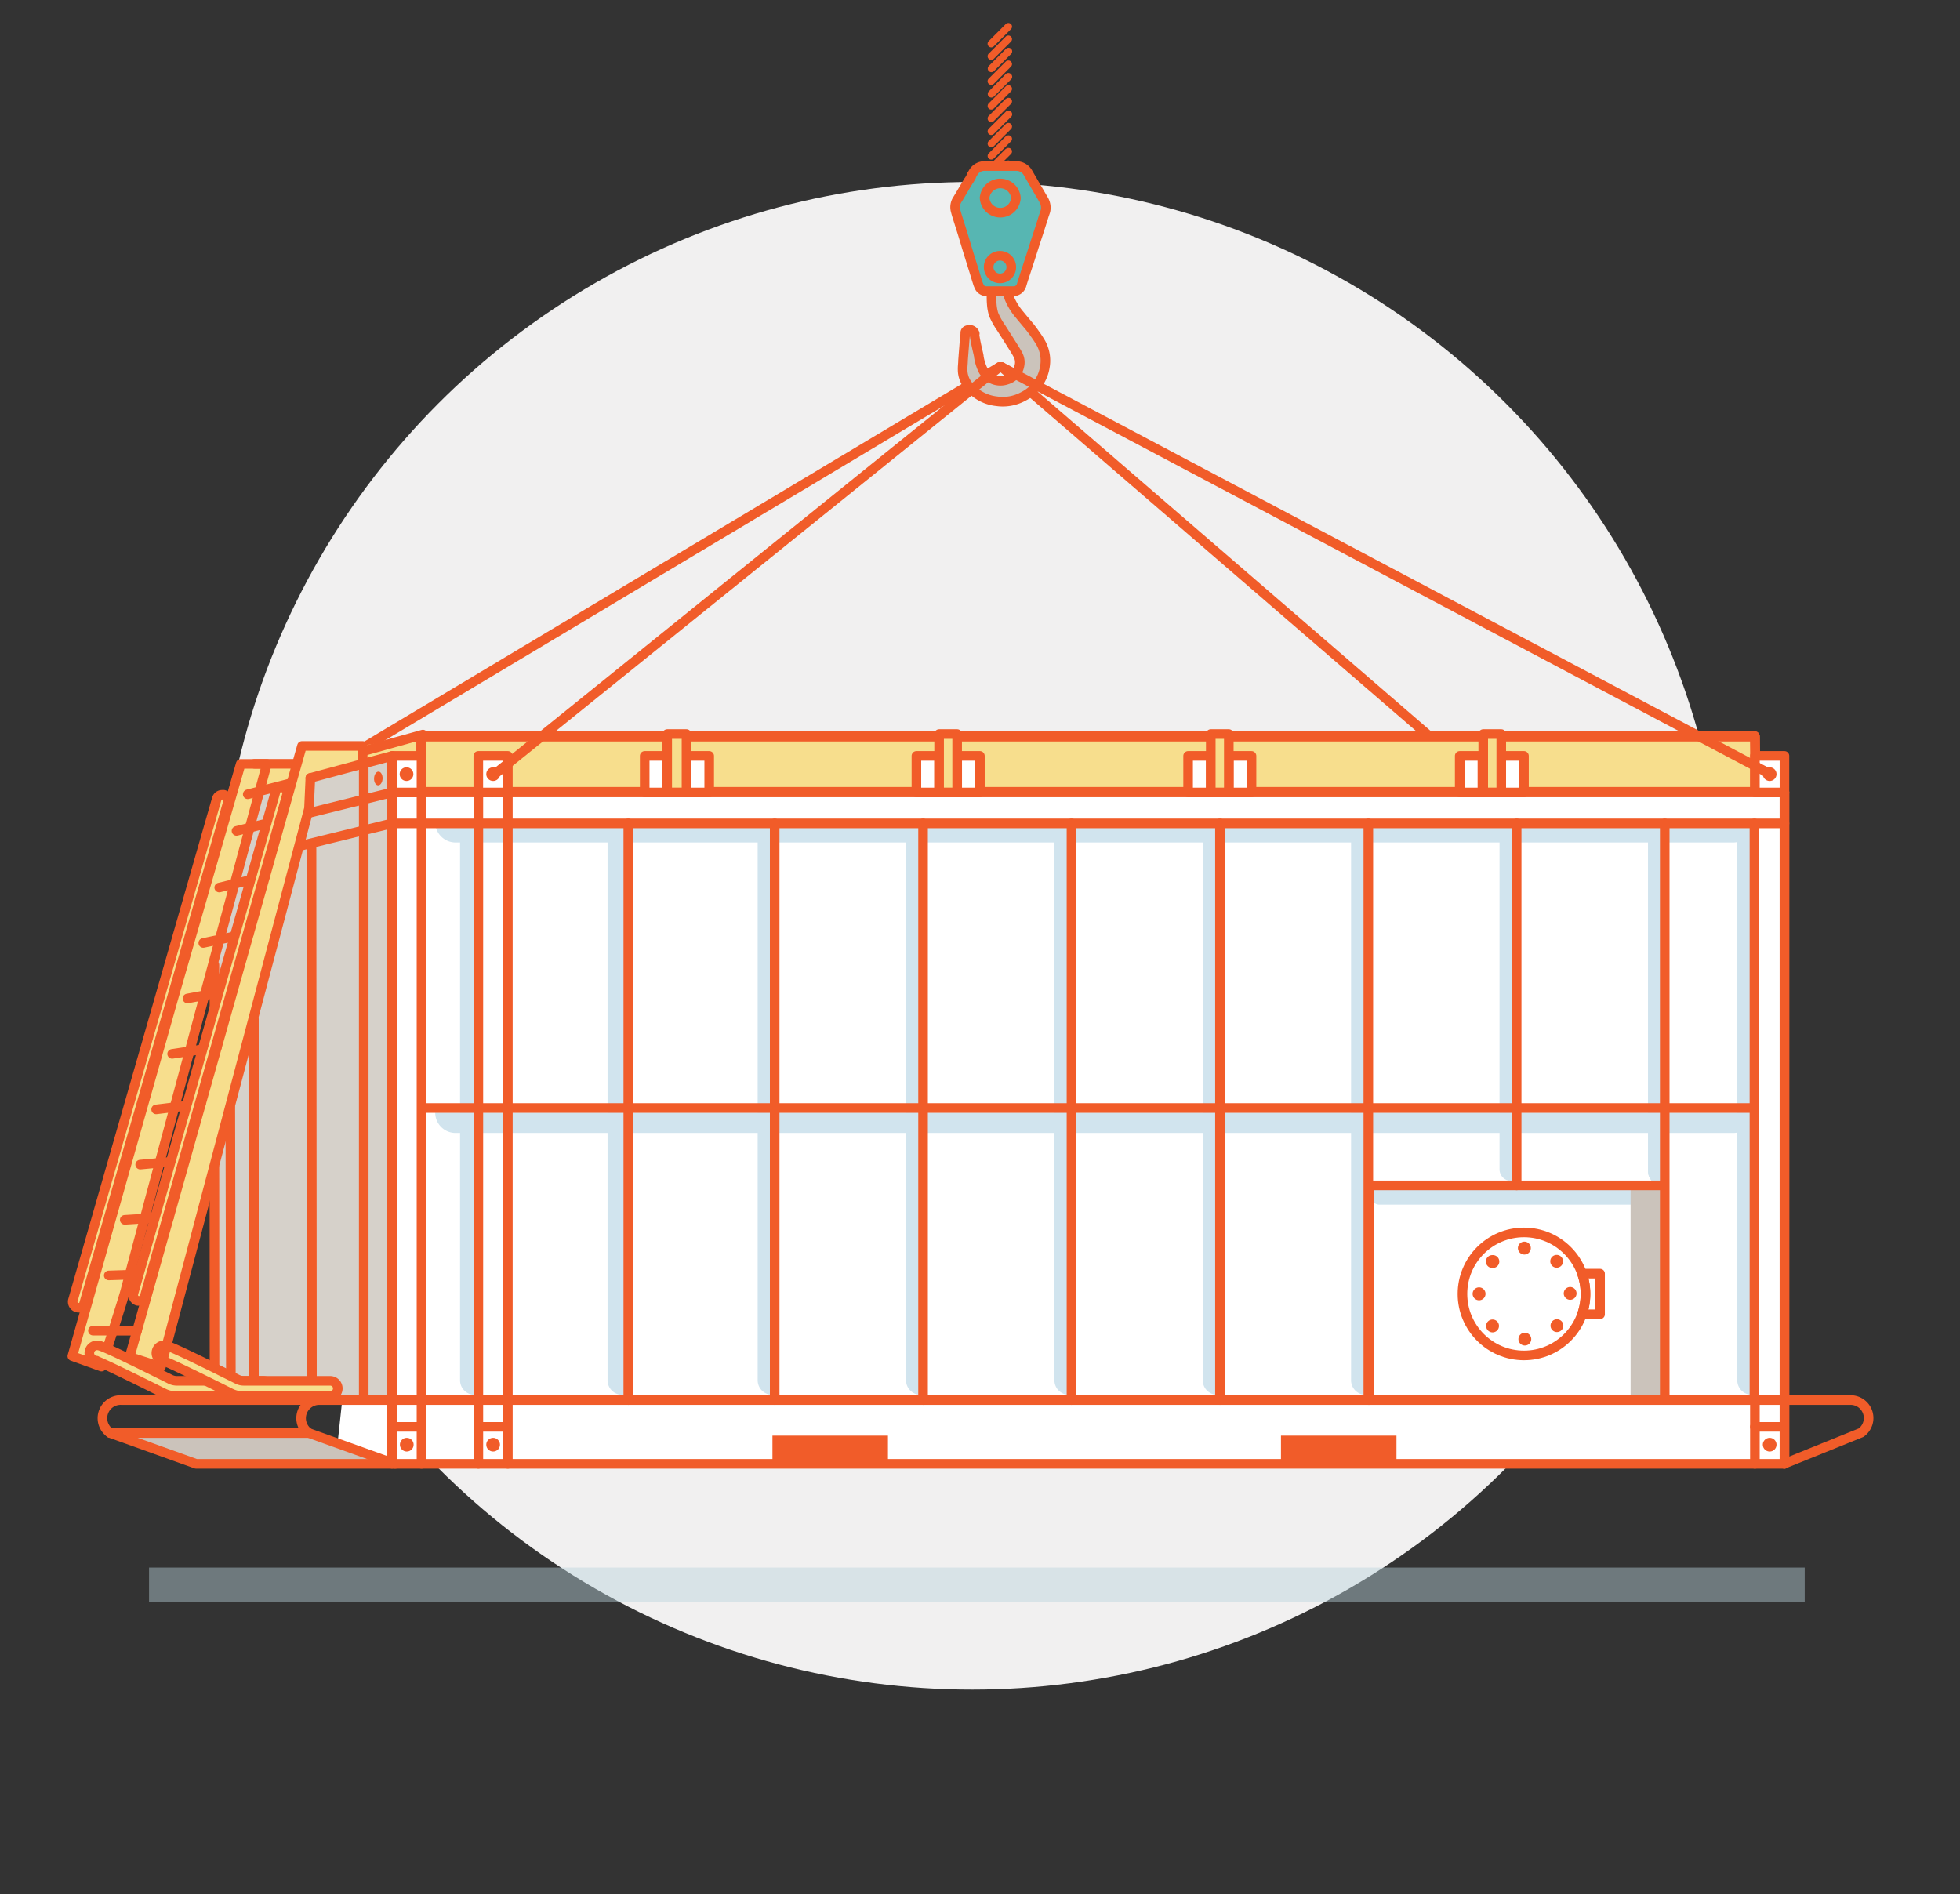 <svg xmlns="http://www.w3.org/2000/svg" viewBox="0 0 385.86 372.93"><rect x="0" y="0" width="385.86" height="372.93" fill="#333333" stroke="none"/><defs><style>.cls-1{isolation:isolate;}.cls-2{fill:#f1f0f0;}.cls-3,.cls-7{fill:#cbc3bb;}.cls-14,.cls-4{fill:#fff;}.cls-5{fill:none;}.cls-11,.cls-14,.cls-5,.cls-6,.cls-7{stroke:#f15c29;stroke-linecap:round;stroke-linejoin:round;stroke-width:1.89px;}.cls-6{fill:#57b6b2;}.cls-8{fill:#f15c29;}.cls-9{fill:#d6d1ca;}.cls-10,.cls-11{fill:#f7de8d;}.cls-12{fill:#b8d1db;mix-blend-mode:multiply;opacity:0.44;}.cls-13{fill:#d1e4ee;}</style></defs><g class="cls-1"><g id="Circle"><circle class="cls-2" cx="191.38" cy="184.24" r="148.41"/></g><g id="Highlight"><path class="cls-3" d="M22.56,282.54c.5-.17,37.91-.5,37.91-.5l17.62,6.48H38Z"/><path class="cls-4" d="M67.39,275.5h33.92l4.22,13.08-29.27-.67-9.75-4.21Z"/></g><g id="Outlinez"><line class="cls-5" x1="196.77" y1="72.25" x2="48.55" y2="160.96"/><line class="cls-5" x1="197.2" y1="72.25" x2="299.95" y2="160.96"/><path class="cls-6" d="M201.15,56c.26-.86.54-1.71.82-2.56s.59-1.8.88-2.7.63-2,.94-2.93c.25-.78.51-1.56.76-2.33.32-1,.64-2,.95-3,.11-.35.25-.69.33-1a3.07,3.07,0,0,0-.43-2.24c-1-1.71-2-3.44-3-5.16a2.63,2.63,0,0,0-2.31-1.39c-2.08,0-4.17,0-6.25,0a2.55,2.55,0,0,0-2.15,1.12l-.33.56a.3.3,0,0,0-.08.08.92.92,0,0,0,0,.09l-.09.17h0s0,.06,0,.09l-.41.69-.14.18c-.7,1.17-1.38,2.34-2.09,3.51a2.75,2.75,0,0,0-.47,2.13c.13.56.3,1.1.47,1.64.25.81.51,1.61.76,2.41.34,1.1.68,2.21,1,3.31.2.66.41,1.31.62,2,.29.94.58,1.88.88,2.82.21.7.41,1.39.64,2.08a4.82,4.82,0,0,0,.47,1.12,1.64,1.64,0,0,0,1.37.67h5.34A1.74,1.74,0,0,0,201.15,56Z"/><path class="cls-5" d="M193.84,38.93A3.09,3.09,0,0,1,200,39a3.09,3.09,0,0,1-6.17-.1Z"/><path class="cls-5" d="M196.85,54.81a2.23,2.23,0,1,1,2.24-2.21A2.22,2.22,0,0,1,196.85,54.81Z"/><path class="cls-7" d="M199.57,57.34h-5.34l.17,0c.26,0,.51,0,.79,0,0,.21,0,.41,0,.62h0c0,.61,0,1.22.05,1.83a9.26,9.26,0,0,0,.37,2.09,14.4,14.4,0,0,0,1.51,2.71c.81,1.28,1.63,2.55,2.43,3.83.31.5.63,1,.89,1.52a3.09,3.09,0,0,1,.24,2.12,3.52,3.52,0,0,1-2.46,2.69,3.83,3.83,0,0,1-4.69-1.87,9.37,9.37,0,0,1-.83-2.63c0-.22-.07-.43-.11-.65,0,0-.93-3.84-.69-3.93a1.09,1.09,0,0,0-1.46-.66.51.51,0,0,0-.41.49c0,.25,0,.51-.07.76-.13,1.57-.25,3.14-.37,4.7,0,.6-.1,1.21-.08,1.81a5,5,0,0,0,1,3A8.19,8.19,0,0,0,196.21,79a8.37,8.37,0,0,0,5.17-.91,7.87,7.87,0,0,0,4.32-5.86,7.14,7.14,0,0,0-.79-4.71,20.11,20.11,0,0,0-1.21-1.84c-.2-.31-.79-1.08-.83-1.14-.7-.84-1.41-1.67-2.1-2.52a12.19,12.19,0,0,1-2.05-3.29,3.45,3.45,0,0,1-.23-1.33h.79Z"/><path class="cls-8" d="M198,7.2l-3.37,3.38a.72.72,0,0,0,0,1,.71.71,0,0,0,.51.21.73.73,0,0,0,.51-.21l3.38-3.38a.72.72,0,0,0,0-1A.74.74,0,0,0,198,7.2Zm0,4.92-3.37,3.38a.72.72,0,0,0,0,1,.71.71,0,0,0,.51.21.73.73,0,0,0,.51-.21l3.38-3.38a.72.72,0,0,0,0-1A.74.74,0,0,0,198,12.12Zm0-7.38-3.37,3.38a.72.72,0,0,0,0,1,.71.71,0,0,0,.51.21.73.73,0,0,0,.51-.21l3.38-3.38a.72.72,0,0,0,0-1A.74.74,0,0,0,198,4.74Zm0,4.92L194.66,13a.72.72,0,0,0,0,1,.71.71,0,0,0,.51.21.73.73,0,0,0,.51-.21l3.38-3.38a.72.72,0,0,0,0-1A.74.74,0,0,0,198,9.66Zm0,14.76-3.37,3.37a.74.74,0,0,0,0,1,.71.71,0,0,0,.51.21.73.73,0,0,0,.51-.21l3.38-3.38a.72.72,0,0,0,0-1A.74.74,0,0,0,198,24.42Zm0-9.84L194.66,18a.72.72,0,0,0,0,1,.71.71,0,0,0,.51.21.73.73,0,0,0,.51-.21l3.38-3.38a.72.72,0,0,0,0-1A.74.74,0,0,0,198,14.58ZM198,22l-3.37,3.37a.74.74,0,0,0,0,1,.71.71,0,0,0,.51.21.73.73,0,0,0,.51-.21L199.06,23a.72.72,0,0,0,0-1A.74.74,0,0,0,198,22ZM198,17l-3.37,3.37a.74.74,0,0,0,0,1,.71.71,0,0,0,.51.21.73.73,0,0,0,.51-.21l3.38-3.38a.72.72,0,0,0,0-1A.74.74,0,0,0,198,17Zm0,2.46-3.37,3.37a.74.74,0,0,0,0,1,.71.71,0,0,0,.51.21.73.73,0,0,0,.51-.21l3.38-3.38a.72.72,0,0,0,0-1A.74.74,0,0,0,198,19.5Zm0,12.3-1.77,1.77h2l.76-.75a.72.72,0,0,0,0-1A.74.74,0,0,0,198,31.8Zm0-2.46-3.37,3.37a.73.73,0,0,0-.12.86h1.31l3.21-3.21a.72.72,0,0,0,0-1A.74.74,0,0,0,198,29.34Zm0-2.46-3.37,3.37a.74.74,0,0,0,0,1,.71.71,0,0,0,.51.21.73.73,0,0,0,.51-.21l3.38-3.38a.72.72,0,0,0,0-1A.74.74,0,0,0,198,26.88Z"/><rect class="cls-4" x="76.82" y="149.4" width="274.31" height="138.53"/><polygon class="cls-9" points="41.68 275.72 76.71 275.5 76.71 149.8 42.12 157.78 41.68 275.72"/><polygon class="cls-10" points="47.33 150.44 57.97 150.02 59.72 146.86 71.44 146.78 83.16 144.95 82.83 148.86 77.01 148.86 60.97 152.85 60.8 160.41 31.54 269.07 25.38 267.24 57.56 154.01 47.66 156.26 47.33 150.44"/><rect class="cls-11" x="82.91" y="145.03" width="262.6" height="10.86"/><path class="cls-11" d="M52.54,150.4S25.2,251.87,24.69,254.06c-.3,1.3-4.71,15-4.71,15L14.24,267l20-70.83L47.39,150.4Z"/><rect class="cls-12" x="29.34" y="308.62" width="325.95" height="6.71"/><path class="cls-13" d="M296.81,206.74h1.73a1.75,1.75,0,0,1,1.75,1.75v53.91a1.75,1.75,0,0,1-1.75,1.75h-1.73a0,0,0,0,1,0,0v-57.4A0,0,0,0,1,296.81,206.74Z" transform="translate(533.99 -63.11) rotate(90)"/><rect class="cls-3" x="321.01" y="233.49" width="5.99" height="41.9"/><path class="cls-13" d="M213.48,91.3h0a4,4,0,0,1,4,4V346.83a4,4,0,0,1-4,4h0a0,0,0,0,1,0,0V91.3A0,0,0,0,1,213.48,91.3Z" transform="translate(436.51 5.58) rotate(90)"/><path class="cls-13" d="M213.48,34.11h0a4,4,0,0,1,4,4V289.63a4,4,0,0,1-4,4h0a0,0,0,0,1,0,0V34.11A0,0,0,0,1,213.48,34.11Z" transform="translate(379.31 -51.61) rotate(90)"/><path class="cls-13" d="M342,162.93h.49a2.86,2.86,0,0,1,2.86,2.86v106a2.86,2.86,0,0,1-2.86,2.86H342a0,0,0,0,1,0,0V162.93A0,0,0,0,1,342,162.93Z" transform="translate(687.36 437.54) rotate(180)"/><line class="cls-5" x1="345.39" y1="162.11" x2="345.39" y2="275.65"/><path class="cls-13" d="M266,162.93h.49a2.86,2.86,0,0,1,2.86,2.86v106a2.86,2.86,0,0,1-2.86,2.86H266a0,0,0,0,1,0,0V162.93A0,0,0,0,1,266,162.93Z" transform="translate(535.33 437.54) rotate(-180)"/><line class="cls-5" x1="269.38" y1="162.11" x2="269.38" y2="275.65"/><path class="cls-13" d="M119.56,162.93H120a2.86,2.86,0,0,1,2.86,2.86v106a2.86,2.86,0,0,1-2.86,2.86h-.49a0,0,0,0,1,0,0V162.93A0,0,0,0,1,119.56,162.93Z" transform="translate(242.47 437.54) rotate(180)"/><line class="cls-5" x1="123.69" y1="162.11" x2="123.69" y2="275.65"/><path class="cls-13" d="M324.44,162.93H325a2.77,2.77,0,0,1,2.77,2.77v64.91a2.77,2.77,0,0,1-2.77,2.77h-.58a0,0,0,0,1,0,0V162.93A0,0,0,0,1,324.44,162.93Z" transform="translate(652.22 396.3) rotate(180)"/><path class="cls-13" d="M324.44,162.93H325a2.77,2.77,0,0,1,2.77,2.77v64.91a2.77,2.77,0,0,1-2.77,2.77h-.58a0,0,0,0,1,0,0V162.93A0,0,0,0,1,324.44,162.93Z" transform="translate(652.22 396.3) rotate(180)"/><line class="cls-5" x1="327.73" y1="162.11" x2="327.73" y2="274.66"/><path class="cls-13" d="M295.22,162.93h1.09a2.26,2.26,0,0,1,2.26,2.26v65a2.26,2.26,0,0,1-2.26,2.26h-1.09a0,0,0,0,1,0,0V162.93A0,0,0,0,1,295.22,162.93Z" transform="translate(593.78 395.42) rotate(180)"/><line class="cls-5" x1="298.58" y1="162.11" x2="298.58" y2="233.38"/><path class="cls-13" d="M236.78,162.93h.49a2.86,2.86,0,0,1,2.86,2.86v106a2.86,2.86,0,0,1-2.86,2.86h-.49a0,0,0,0,1,0,0V162.93A0,0,0,0,1,236.78,162.93Z" transform="translate(476.91 437.54) rotate(180)"/><line class="cls-5" x1="240.17" y1="162.11" x2="240.17" y2="275.65"/><path class="cls-13" d="M207.59,162.93h.49a2.86,2.86,0,0,1,2.86,2.86v106a2.86,2.86,0,0,1-2.86,2.86h-.49a0,0,0,0,1,0,0V162.93A0,0,0,0,1,207.59,162.93Z" transform="translate(418.52 437.54) rotate(-180)"/><line class="cls-5" x1="210.94" y1="162.11" x2="210.94" y2="275.65"/><path class="cls-13" d="M178.38,162.93h.49a2.86,2.86,0,0,1,2.86,2.86v106a2.86,2.86,0,0,1-2.86,2.86h-.49a0,0,0,0,1,0,0V162.93A0,0,0,0,1,178.38,162.93Z" transform="translate(360.1 437.54) rotate(-180)"/><line class="cls-5" x1="181.72" y1="162.11" x2="181.72" y2="275.65"/><path class="cls-13" d="M149.16,162.93h.49a2.86,2.86,0,0,1,2.86,2.86v106a2.86,2.86,0,0,1-2.86,2.86h-.49a0,0,0,0,1,0,0V162.93A0,0,0,0,1,149.16,162.93Z" transform="translate(301.67 437.54) rotate(-180)"/><line class="cls-5" x1="152.51" y1="162.11" x2="152.51" y2="275.65"/><line class="cls-5" x1="61.13" y1="159.99" x2="77.17" y2="156.02"/><line class="cls-5" x1="46.56" y1="163.59" x2="55.02" y2="161.5"/><line class="cls-5" x1="45.45" y1="270.62" x2="45.34" y2="218.06"/><line class="cls-5" x1="42.23" y1="268.96" x2="42.21" y2="229.74"/><path class="cls-13" d="M90.54,162.93H91a2.86,2.86,0,0,1,2.86,2.86v106A2.86,2.86,0,0,1,91,274.61h-.49a0,0,0,0,1,0,0V162.93A0,0,0,0,1,90.54,162.93Z" transform="translate(184.43 437.54) rotate(-180)"/><line class="cls-5" x1="59.11" y1="166.54" x2="77.17" y2="162.11"/><polyline class="cls-5" points="351.3 288.2 351.3 156.01 77.17 156.01 77.17 288.2"/><line class="cls-5" x1="49.99" y1="271.73" x2="49.99" y2="200.64"/><line class="cls-5" x1="61.41" y1="271.73" x2="61.33" y2="166.42"/><line class="cls-5" x1="71.61" y1="275.06" x2="71.61" y2="150.94"/><line class="cls-14" x1="52.21" y1="172.54" x2="43.16" y2="174.74"/><line class="cls-14" x1="49.05" y1="183.74" x2="40.02" y2="185.65"/><line class="cls-14" x1="45.9" y1="194.91" x2="36.91" y2="196.58"/><line class="cls-14" x1="42.72" y1="206.16" x2="33.89" y2="207.49"/><polyline class="cls-5" points="345.57 148.81 345.48 144.91 82.98 144.91 82.98 148.81"/><path class="cls-5" d="M351.21,288.2H77.71L60.8,282.14A3.57,3.57,0,0,1,63,275.65H364.16a3.54,3.54,0,0,1,2.22,6.42Z"/><path class="cls-5" d="M77.81,288.2H38.6l-16.91-6.06a3.57,3.57,0,0,1,2.24-6.49h37.4"/><line class="cls-5" x1="60.8" y1="282.14" x2="21.69" y2="282.14"/><line class="cls-5" x1="82.98" y1="156.02" x2="82.98" y2="288.2"/><line class="cls-5" x1="99.98" y1="156.02" x2="99.98" y2="288.2"/><line class="cls-5" x1="94.17" y1="156.02" x2="94.17" y2="288.2"/><line class="cls-5" x1="77.29" y1="280.92" x2="82.33" y2="280.92"/><line class="cls-5" x1="94.17" y1="280.92" x2="99.2" y2="280.92"/><line class="cls-5" x1="351.3" y1="156.02" x2="351.3" y2="288.2"/><line class="cls-5" x1="345.48" y1="275.05" x2="345.48" y2="288.2"/><line class="cls-5" x1="345.48" y1="280.92" x2="350.51" y2="280.92"/><line class="cls-5" x1="77.17" y1="162.11" x2="351.3" y2="162.11"/><polyline class="cls-5" points="327.52 233.38 269.58 233.38 269.58 275.65"/><circle class="cls-5" cx="300.02" cy="254.75" r="12.11"/><path class="cls-5" d="M311.44,250.76a11.88,11.88,0,0,1,0,8H315v-8Z"/><path class="cls-8" d="M300.11,247a1.27,1.27,0,1,1,1.26-1.26A1.27,1.27,0,0,1,300.11,247Z"/><path class="cls-8" d="M306.46,249.59a1.26,1.26,0,1,1,.89-.37A1.26,1.26,0,0,1,306.46,249.59Z"/><path class="cls-8" d="M309.11,255.91a1.26,1.26,0,1,1,1.26-1.26A1.26,1.26,0,0,1,309.11,255.91Z"/><path class="cls-8" d="M306.51,262.26a1.22,1.22,0,0,1-.89-.37,1.24,1.24,0,0,1-.37-.89,1.26,1.26,0,0,1,2.52,0,1.24,1.24,0,0,1-.37.89A1.22,1.22,0,0,1,306.51,262.26Z"/><path class="cls-8" d="M300.18,264.91a1.26,1.26,0,1,1,1.27-1.26A1.26,1.26,0,0,1,300.18,264.91Z"/><path class="cls-8" d="M293.84,262.32a1.26,1.26,0,0,1-1.27-1.27,1.24,1.24,0,0,1,.37-.89,1.27,1.27,0,0,1,1.79,0,1.24,1.24,0,0,1,.37.89,1.26,1.26,0,0,1-1.26,1.27Z"/><path class="cls-8" d="M291.18,256a1.27,1.27,0,1,1,1.27-1.26A1.27,1.27,0,0,1,291.18,256Z"/><path class="cls-8" d="M293.78,249.64a1.24,1.24,0,0,1-.89-.37,1.27,1.27,0,0,1,0-1.79,1.24,1.24,0,0,1,.89-.37,1.27,1.27,0,1,1,0,2.53Z"/><line class="cls-14" x1="39.57" y1="217.35" x2="30.74" y2="218.42"/><line class="cls-14" x1="36.19" y1="228.5" x2="27.6" y2="229.29"/><line class="cls-14" x1="33.29" y1="239.62" x2="24.56" y2="240.16"/><line class="cls-14" x1="30.12" y1="250.83" x2="21.41" y2="251.11"/><line class="cls-14" x1="26.97" y1="262" x2="18.3" y2="261.98"/><path class="cls-11" d="M51.81,274.89h-17a5.78,5.78,0,0,1-2.61-.61c-8.76-4.39-12.63-6.18-13.31-6.39a1.5,1.5,0,0,1,.43-3c.41.05,1.16.13,14.22,6.67a2.82,2.82,0,0,0,1.27.3h17a1.5,1.5,0,0,1,0,3Zm-32.89-7,.08,0Z"/><path class="cls-11" d="M65,274.89H48a5.78,5.78,0,0,1-2.61-.61c-8.76-4.39-12.62-6.18-13.31-6.39a1.5,1.5,0,0,1,.44-3c.4.05,1.16.13,14.22,6.67a2.75,2.75,0,0,0,1.26.3H65a1.5,1.5,0,1,1,0,3Zm-32.89-7,.08,0Z"/><rect class="cls-14" x="135.16" y="148.81" width="4.47" height="7.2" transform="translate(274.78 304.83) rotate(180)"/><rect class="cls-14" x="126.93" y="148.81" width="4.47" height="7.2" transform="translate(258.32 304.83) rotate(180)"/><rect class="cls-14" x="188.43" y="148.81" width="4.47" height="7.2" transform="translate(381.34 304.83) rotate(180)"/><rect class="cls-14" x="180.41" y="148.81" width="4.47" height="7.2" transform="translate(365.29 304.83) rotate(180)"/><rect class="cls-14" x="241.92" y="148.81" width="4.47" height="7.2" transform="translate(488.3 304.83) rotate(180)"/><rect class="cls-14" x="233.89" y="148.81" width="4.47" height="7.2" transform="translate(472.26 304.83) rotate(180)"/><rect class="cls-14" x="295.55" y="148.81" width="4.47" height="7.2" transform="translate(595.57 304.83) rotate(180)"/><rect class="cls-14" x="287.38" y="148.81" width="4.47" height="7.2" transform="translate(579.22 304.83) rotate(180)"/><circle class="cls-8" cx="80.08" cy="152.41" r="1.35"/><circle class="cls-8" cx="80.08" cy="284.43" r="1.35"/><circle class="cls-8" cx="97.08" cy="284.43" r="1.35"/><rect class="cls-14" x="94.17" y="148.81" width="5.82" height="7.2" transform="translate(194.15 304.83) rotate(180)"/><circle class="cls-8" cx="97.08" cy="152.41" r="1.35"/><circle class="cls-8" cx="348.39" cy="284.43" r="1.35"/><rect class="cls-14" x="345.48" y="148.81" width="5.82" height="7.2" transform="translate(696.78 304.83) rotate(180)"/><circle class="cls-8" cx="348.39" cy="152.41" r="1.35"/><rect class="cls-11" x="131.35" y="144.52" width="3.8" height="11.49"/><rect class="cls-11" x="184.88" y="144.52" width="3.55" height="11.49"/><rect class="cls-11" x="238.36" y="144.52" width="3.55" height="11.49"/><rect class="cls-11" x="292" y="144.52" width="3.55" height="11.49"/><polyline class="cls-5" points="61.1 153.16 60.83 159.16 31.68 269.13 25.52 267.16 59.45 146.86 71.4 146.86 71.4 150.44"/><rect class="cls-14" x="77.17" y="148.81" width="5.82" height="7.2" transform="translate(160.15 304.83) rotate(180)"/><line class="cls-5" x1="57.86" y1="150.38" x2="50.1" y2="150.38"/><line class="cls-5" x1="71.61" y1="147.86" x2="83.25" y2="144.62"/><line class="cls-14" x1="77.26" y1="148.81" x2="61.1" y2="153.16"/><line class="cls-14" x1="57.39" y1="154.16" x2="48.77" y2="156.38"/><rect class="cls-8" x="152.07" y="282.65" width="22.74" height="4.77"/><rect class="cls-8" x="252.17" y="282.65" width="22.74" height="4.77" transform="translate(527.09 570.07) rotate(180)"/><line class="cls-5" x1="83.81" y1="218.15" x2="345.39" y2="218.15"/><line class="cls-5" x1="42.23" y1="206.93" x2="42.21" y2="189.98"/><path class="cls-11" d="M55.66,155.05a1.81,1.81,0,0,0-.31-.05,1.11,1.11,0,0,0-1.09.82l-28,98.87a1.19,1.19,0,0,0,.82,1.42,1,1,0,0,0,.3,0,1.09,1.09,0,0,0,1.09-.81l2.68-9.48h.05l25.31-89.39A1.18,1.18,0,0,0,55.66,155.05Z"/><path class="cls-11" d="M44.07,156.48a1.12,1.12,0,0,0-.31,0,1.1,1.1,0,0,0-1.09.81L14.35,256a1.18,1.18,0,0,0,.81,1.42,1.12,1.12,0,0,0,.31.05,1.08,1.08,0,0,0,1.08-.82l2.72-9.47h0L44.88,157.9A1.18,1.18,0,0,0,44.07,156.48Z"/><line class="cls-5" x1="196.77" y1="72.25" x2="97.43" y2="152.39"/><line class="cls-5" x1="197.2" y1="72.25" x2="348.5" y2="152.39"/><circle class="cls-8" cx="80.03" cy="152.41" r="1.35"/><ellipse class="cls-8" cx="74.48" cy="153.28" rx="1.35" ry="0.84" transform="translate(-81.69 221.48) rotate(-87.68)"/></g></g></svg>
